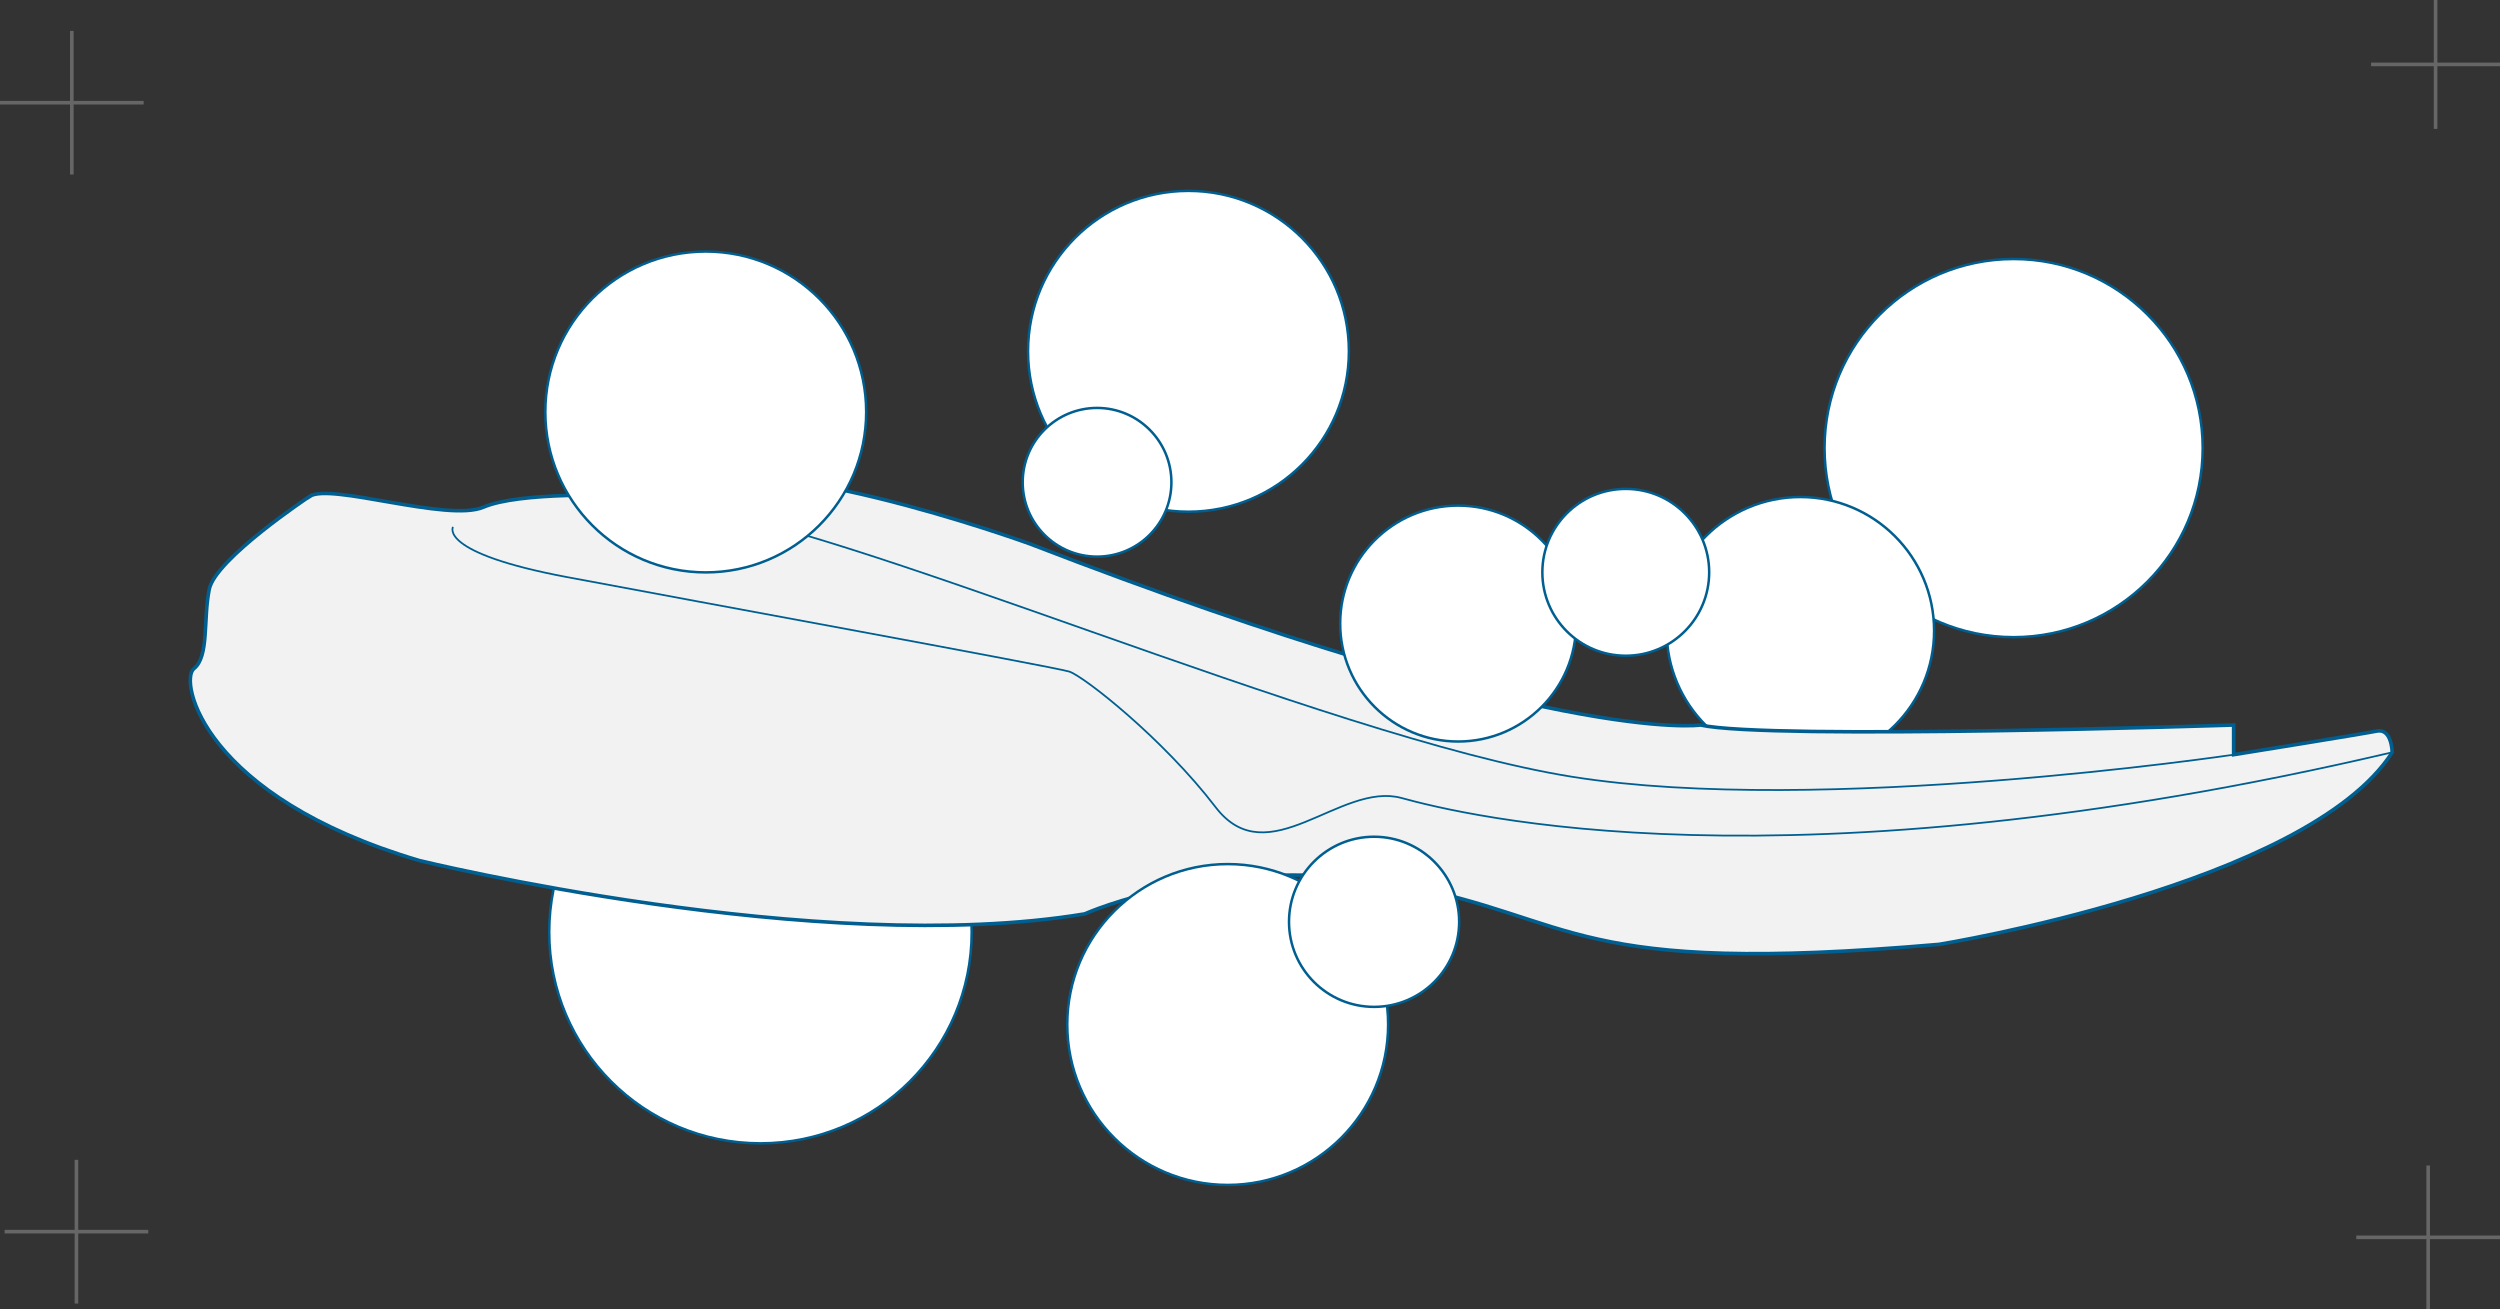 <?xml version="1.0" encoding="UTF-8"?>
<svg id="_圖層_2" data-name="圖層 2" xmlns="http://www.w3.org/2000/svg" width="347.36" height="181.9" viewBox="0 0 347.36 181.9">
  <rect x="0" y="0" width="347.36" height="181.9" fill="#333333" stroke="none"/>
  <g id="_底圖" data-name="底圖">
    <g>
      <g>
        <line x1="327.39" y1="171.92" x2="347.36" y2="171.92" fill="none" stroke="#666" stroke-miterlimit="10" stroke-width=".5"/>
        <line x1="337.38" y1="181.9" x2="337.38" y2="161.94" fill="none" stroke="#666" stroke-miterlimit="10" stroke-width=".5"/>
      </g>
      <g>
        <line x1=".64" y1="171.13" x2="20.6" y2="171.13" fill="none" stroke="#666" stroke-miterlimit="10" stroke-width=".5"/>
        <line x1="10.62" y1="181.12" x2="10.62" y2="161.15" fill="none" stroke="#666" stroke-miterlimit="10" stroke-width=".5"/>
      </g>
    </g>
    <g>
      <line x1="329.45" y1="8.95" x2="347.36" y2="8.95" fill="none" stroke="#666" stroke-miterlimit="10" stroke-width=".5"/>
      <line x1="338.41" y1="17.91" x2="338.41" fill="none" stroke="#666" stroke-miterlimit="10" stroke-width=".5"/>
    </g>
    <g>
      <line y1="14.27" x2="19.96" y2="14.27" fill="none" stroke="#666" stroke-miterlimit="10" stroke-width=".5"/>
      <line x1="9.98" y1="24.25" x2="9.98" y2="4.29" fill="none" stroke="#666" stroke-miterlimit="10" stroke-width=".5"/>
    </g>
    <g>
      <circle cx="279.78" cy="62.26" r="26.27" fill="#fff" stroke="#005f90" stroke-miterlimit="10" stroke-width=".35"/>
      <circle cx="250.15" cy="87.64" r="18.58" fill="#fff" stroke="#005f90" stroke-miterlimit="10" stroke-width=".35"/>
      <circle cx="105.66" cy="129.51" r="29.35" fill="#fff" stroke="#005f90" stroke-miterlimit="10" stroke-width=".35"/>
      <path d="m43.04,68.96s-13.12,8.69-13.97,12.93,0,9.31-2.12,11.01,1.27,17.78,31.33,26.67c0,0,55.51,13.55,92.42,7.41,0,0,19.43-8.68,44.04-4.02,24.61,4.66,23.38,12.7,74.69,8.25,0,0,51.09-8.25,62.95-26.67,0,0-.04-3.39-2.14-2.96-2.09.42-19.89,3.28-19.89,3.28v-4.12s-64.54,2.12-74.06,0c0,0-20.17,3.03-93.24-25.19,0,0-39.9-14.53-50.48-7.48,0,0-.99,1.1-3.95.9-2.96-.2-16.51-.62-21.45,1.5s-21.38-3.41-24.13-1.5Z" fill="#f2f2f2" stroke="#005f90" stroke-miterlimit="10" stroke-width=".5"/>
      <path d="m310.35,104.86s-57.47,8.57-91.91,3.07c-34.44-5.5-102.2-35.77-124.94-37.68" fill="none" stroke="#005f90" stroke-miterlimit="10" stroke-width=".25"/>
      <path d="m62.94,73.21s-2.12,3.6,15.87,6.98c17.99,3.39,67.74,12.49,69.75,13.12,2,.63,13.07,9.33,20.34,18.84,7.27,9.51,17.32-3.6,25.84-1.27,8.53,2.33,53.01,13.49,137.64-6.35" fill="none" stroke="#005f90" stroke-miterlimit="10" stroke-width=".25"/>
      <circle cx="98.06" cy="57.24" r="22.29" fill="#fff" stroke="#005f90" stroke-miterlimit="10" stroke-width=".35"/>
      <circle cx="165.13" cy="48.81" r="22.29" fill="#fff" stroke="#005f90" stroke-miterlimit="10" stroke-width=".35"/>
      <circle cx="170.58" cy="142.35" r="22.29" fill="#fff" stroke="#005f90" stroke-miterlimit="10" stroke-width=".35"/>
      <circle cx="190.92" cy="128.08" r="11.82" fill="#fff" stroke="#005f90" stroke-miterlimit="10" stroke-width=".35"/>
      <circle cx="202.6" cy="86.64" r="16.39" fill="#fff" stroke="#005f90" stroke-miterlimit="10" stroke-width=".35"/>
      <circle cx="225.89" cy="79.52" r="11.59" fill="#fff" stroke="#005f90" stroke-miterlimit="10" stroke-width=".35"/>
      <circle cx="152.43" cy="67.01" r="10.33" fill="#fff" stroke="#005f90" stroke-miterlimit="10" stroke-width=".35"/>
    </g>
  </g>
</svg>